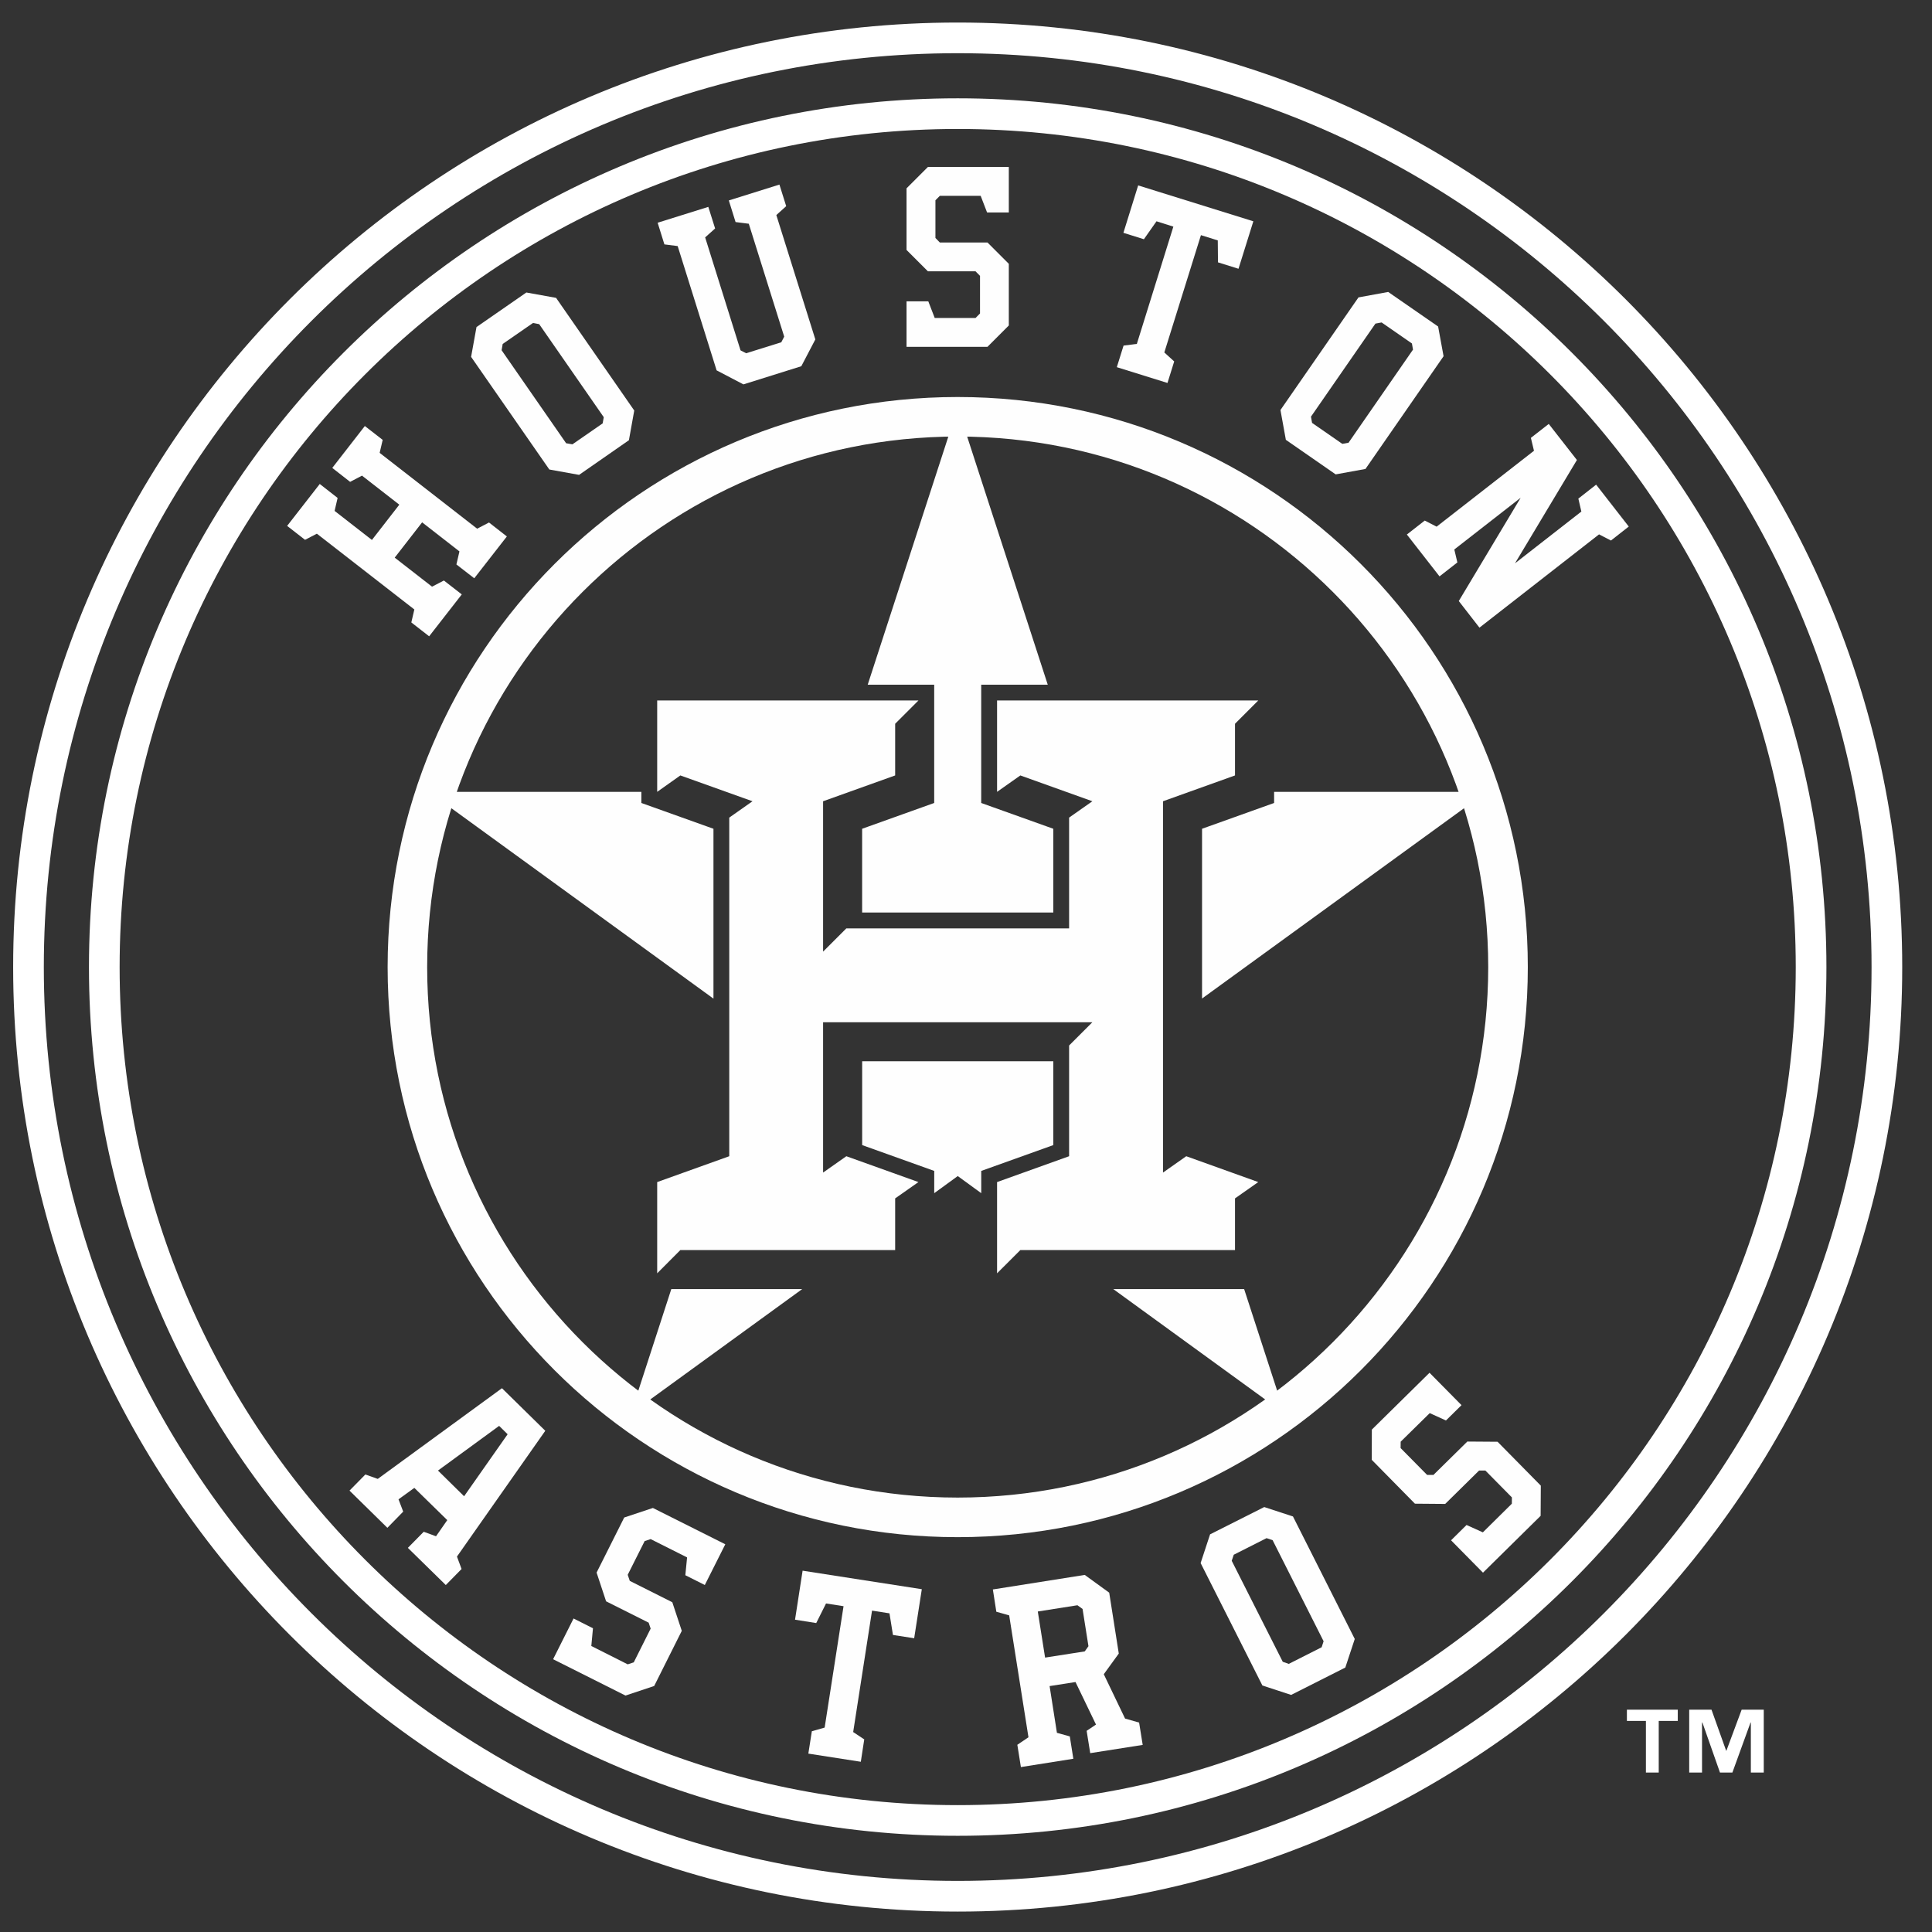 <svg xmlns="http://www.w3.org/2000/svg" width="63" height="63" viewBox="0 0 63 63"><rect x="0" y="0" width="63" height="63" fill="#333333" stroke="none"/><g fill="none" fill-rule="evenodd" transform="translate(0 1)"><path stroke="#FFFFFF" d="M31.229,60.834 C14.495,60.834 0.929,47.269 0.929,30.536 C0.929,13.801 14.495,0.235 31.229,0.235 C47.964,0.235 61.529,13.801 61.529,30.536 C61.529,47.269 47.964,60.834 31.229,60.834"/><path stroke="#FFFFFF" d="M31.229,58.363 C15.86,58.363 3.401,45.904 3.401,30.536 C3.401,15.166 15.86,2.706 31.229,2.706 C46.599,2.706 59.057,15.166 59.057,30.536 C59.057,45.904 46.599,58.363 31.229,58.363"/><g transform="translate(12 11)"><path stroke="#FFFFFF" d="M19.229,37.334 C9.399,37.334 1.429,29.365 1.429,19.536 C1.429,9.704 9.399,1.735 19.229,1.735 C29.06,1.735 37.029,9.704 37.029,19.536 C37.029,29.365 29.06,37.334 19.229,37.334"/><polygon fill="#FEFEFE" points="22.347 22.607 16.114 22.607 16.114 25.34 18.464 26.182 18.464 26.908 19.231 26.35 19.997 26.908 19.997 26.182 22.347 25.34"/><path fill="#FEFEFE" d="M29.671,33.423 L28.57,30.036 L24.303,30.036 L29.32,33.681 C26.476,35.716 22.993,36.915 19.228,36.915 C15.467,36.915 11.983,35.716 9.14,33.681 L14.158,30.036 L9.89,30.036 L8.79,33.424 C4.591,30.257 1.877,25.227 1.877,19.562 C1.877,17.738 2.159,15.98 2.68,14.327 L11.265,20.564 L11.265,15.025 L8.914,14.184 L8.914,13.822 L2.85,13.822 C5.189,7.148 11.488,2.338 18.932,2.212 L16.295,10.327 L18.463,10.327 L18.463,14.184 L16.113,15.025 L16.113,17.756 L22.347,17.756 L22.347,15.025 L19.996,14.184 L19.996,10.327 L22.166,10.327 L19.53,2.213 C26.971,2.338 33.271,7.149 35.61,13.822 L29.547,13.822 L29.547,14.184 L27.197,15.025 L27.197,20.561 L35.78,14.327 C36.301,15.98 36.583,17.738 36.583,19.562 C36.583,25.227 33.869,30.256 29.671,33.423 M19.228,0.946 C8.961,0.946 0.64,9.266 0.64,19.536 C0.64,29.804 8.961,38.125 19.228,38.125 C29.497,38.125 37.82,29.804 37.82,19.536 C37.82,9.266 29.497,0.946 19.228,0.946"/><polygon fill="#FEFEFE" points="25.924 26.236 25.924 14.128 28.272 13.286 28.272 11.601 29.03 10.842 20.513 10.842 20.513 13.821 21.272 13.286 23.621 14.128 22.862 14.661 22.862 18.273 15.598 18.273 14.84 19.031 14.84 14.128 17.19 13.286 17.19 11.601 17.949 10.842 9.43 10.842 9.43 13.821 10.185 13.286 12.538 14.128 11.78 14.661 11.78 25.703 9.43 26.546 9.43 29.521 10.185 28.763 17.19 28.763 17.19 27.078 17.949 26.546 15.598 25.703 14.84 26.236 14.84 21.334 23.621 21.334 22.862 22.092 22.862 25.703 20.513 26.546 20.513 29.521 21.272 28.763 28.272 28.763 28.272 27.078 29.03 26.546 26.682 25.703"/></g><g fill="#FEFEFE" transform="translate(9 4)"><polygon points="4.413 15.297 4.994 15.749 6.058 14.383 5.475 13.93 5.088 14.13 3.871 13.184 4.765 12.033 5.982 12.981 5.883 13.406 6.465 13.857 7.528 12.493 6.946 12.038 6.559 12.24 3.38 9.767 3.479 9.344 2.897 8.892 1.835 10.258 2.417 10.713 2.804 10.51 4.021 11.457 3.128 12.607 1.911 11.66 2.009 11.237 1.427 10.782 .363 12.149 .947 12.603 1.333 12.403 4.511 14.874"/><path d="M35.851,5.552 L36.053,5.515 L37.041,6.2 L37.076,6.401 L34.974,9.437 L34.772,9.474 L33.785,8.79 L33.749,8.587 L35.851,5.552 Z M34.555,10.469 L35.526,10.292 L38.073,6.616 L37.895,5.647 L36.267,4.52 L35.298,4.698 L32.754,8.37 L32.93,9.342 L34.555,10.469 Z"/><polygon points="23.896 5.613 23.896 3.603 23.201 2.908 21.647 2.908 21.503 2.759 21.503 1.531 21.647 1.385 22.978 1.385 23.187 1.928 23.896 1.928 23.896 .445 21.258 .445 20.561 1.141 20.561 3.151 21.258 3.847 22.811 3.847 22.957 3.995 22.957 5.222 22.811 5.369 21.48 5.369 21.271 4.827 20.561 4.827 20.561 6.309 23.201 6.309"/><polygon points="27.638 6.269 27.418 6.973 29.07 7.488 29.289 6.786 28.967 6.493 30.161 2.668 30.71 2.839 30.717 3.555 31.386 3.764 31.87 2.216 28.114 1.046 27.633 2.592 28.301 2.801 28.712 2.216 29.262 2.39 28.071 6.214"/><polygon points="13.098 3.024 14.368 7.077 15.242 7.534 17.13 6.942 17.587 6.068 16.315 2.013 16.637 1.723 16.416 1.019 14.766 1.536 14.986 2.241 15.417 2.296 16.572 5.977 16.477 6.161 15.331 6.519 15.148 6.425 13.994 2.741 14.319 2.45 14.097 1.746 12.445 2.263 12.665 2.969"/><path d="M7.392,6.216 L8.38,5.532 L8.582,5.57 L10.688,8.604 L10.652,8.806 L9.666,9.489 L9.461,9.454 L7.357,6.421 L7.392,6.216 Z M9.883,10.485 L11.508,9.355 L11.682,8.387 L9.133,4.713 L8.164,4.538 L6.538,5.665 L6.362,6.637 L8.913,10.31 L9.883,10.485 Z"/><polygon points="43.048 10.804 42.468 11.259 42.566 11.681 40.402 13.369 42.421 10 41.503 8.824 40.92 9.278 41.021 9.699 37.846 12.174 37.459 11.975 36.876 12.43 37.941 13.795 38.523 13.34 38.423 12.918 40.587 11.231 38.569 14.599 39.243 15.467 43.143 12.425 43.531 12.626 44.112 12.17"/></g><g fill="#FEFEFE" transform="translate(11 43)"><path d="M3.282,3.953 L5.276,2.496 L5.553,2.769 L4.134,4.791 L3.282,3.953 Z M5.368,1.268 L1.318,4.225 L0.914,4.081 L0.397,4.607 L1.632,5.82 L2.148,5.292 L1.995,4.891 L2.511,4.518 L3.585,5.569 L3.218,6.096 L2.817,5.949 L2.3,6.474 L3.537,7.686 L4.051,7.163 L3.901,6.758 L6.781,2.656 L5.368,1.268 Z"/><polygon points="9.355 5.484 8.454 7.28 8.764 8.217 10.152 8.913 10.217 9.107 9.666 10.207 9.469 10.272 8.282 9.674 8.336 9.096 7.703 8.777 7.036 10.105 9.396 11.29 10.332 10.978 11.232 9.18 10.923 8.247 9.536 7.55 9.469 7.352 10.021 6.253 10.217 6.188 11.405 6.785 11.348 7.366 11.983 7.685 12.651 6.357 10.29 5.173"/><path d="M24.372,9.85 L23.079,10.052 L22.841,8.549 L24.134,8.345 L24.301,8.466 L24.493,9.68 L24.372,9.85 Z M25.687,12.04 L24.993,10.594 L25.482,9.92 L25.17,7.935 L24.372,7.356 L21.376,7.83 L21.489,8.557 L21.908,8.675 L22.537,12.65 L22.174,12.895 L22.29,13.622 L24,13.351 L23.885,12.622 L23.465,12.505 L23.226,10.981 L24.071,10.849 L24.739,12.236 L24.434,12.44 L24.551,13.168 L26.262,12.899 L26.145,12.171 L25.687,12.04 Z"/><polygon points="14.925 8.816 15.616 8.926 15.936 8.287 16.507 8.376 15.891 12.334 15.473 12.454 15.359 13.183 17.07 13.449 17.182 12.719 16.821 12.48 17.436 8.52 18.005 8.609 18.118 9.314 18.81 9.421 19.059 7.822 15.172 7.218"/><path d="M32.097,9.715 L31.026,10.257 L30.829,10.189 L29.165,6.895 L29.231,6.698 L30.301,6.157 L30.498,6.222 L32.161,9.519 L32.097,9.715 Z M30.225,5.143 L28.459,6.033 L28.151,6.969 L30.165,10.962 L31.102,11.269 L32.869,10.377 L33.177,9.445 L31.162,5.45 L30.225,5.143 Z"/><polygon points="36.848 3.007 35.742 4.096 35.536 4.095 34.672 3.22 34.674 3.012 35.622 2.08 36.151 2.32 36.658 1.82 35.615 .764 33.734 2.617 33.731 3.603 35.139 5.033 36.126 5.041 37.23 3.953 37.437 3.953 38.301 4.829 38.299 5.034 37.354 5.968 36.822 5.728 36.317 6.227 37.358 7.283 39.238 5.429 39.244 4.445 37.834 3.014"/></g><path fill="#FFFFFF" d="M57.514,56.8 L57.093,56.8 L57.093,55.169 L57.083,55.169 L56.491,56.8 L56.086,56.8 L55.513,55.169 L55.501,55.169 L55.501,56.8 L55.083,56.8 L55.083,54.751 L55.81,54.751 L56.288,56.09 L56.295,56.09 L56.793,54.751 L57.514,54.751 L57.514,56.8 Z M54.71,55.117 L54.089,55.117 L54.089,56.8 L53.671,56.8 L53.671,55.117 L53.051,55.117 L53.051,54.751 L54.71,54.751 L54.71,55.117 Z"/></g></svg>